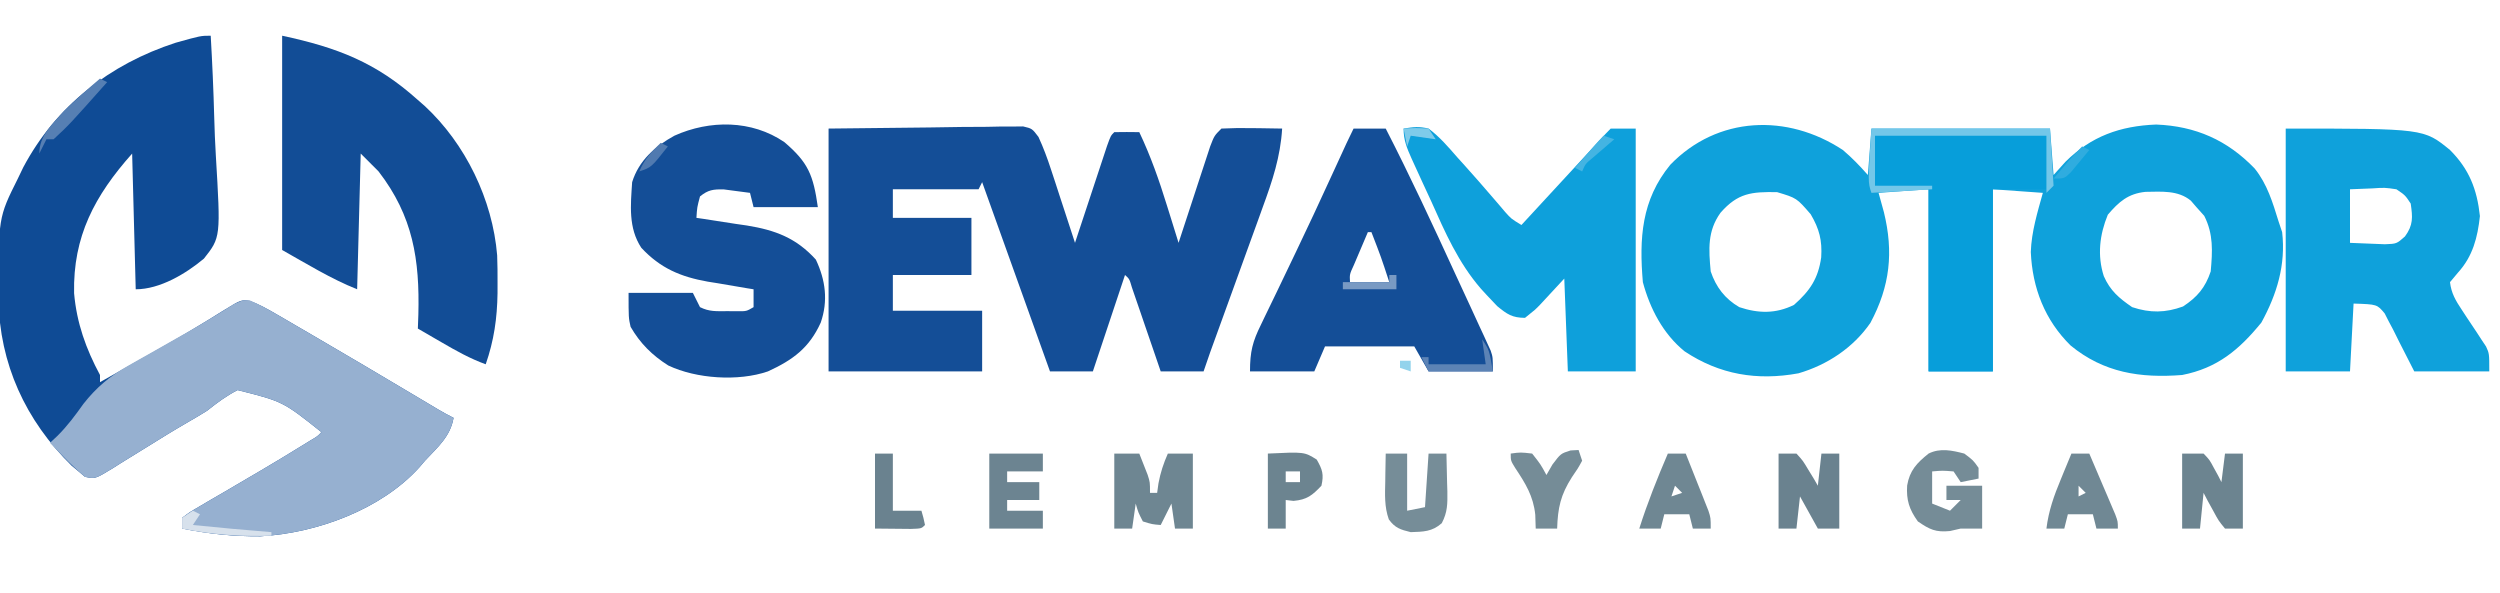 <?xml version="1.0" encoding="UTF-8"?>
<svg version="1.1" xmlns="http://www.w3.org/2000/svg" width="700" height="166">
<path d="M0 0 C2.601 2.204 4.739 4.431 7 7 C7.495 0.565 7.495 0.565 8 -6 C24.5 -6 41 -6 58 -6 C58.495 0.435 58.495 0.435 59 7 C60.093 5.783 61.186 4.566 62.312 3.312 C69.553 -3.852 77.618 -6.733 87.73 -7.129 C98.763 -6.694 107.668 -2.762 115.312 5.188 C118.827 9.551 120.358 14.713 122 20 C122.33 20.99 122.66 21.98 123 23 C124.056 32.122 121.549 40.341 117.188 48.312 C111.005 55.908 104.859 61.075 95 63 C83.26 63.912 73.075 62.368 63.781 54.75 C56.557 47.652 53.062 38.633 52.625 28.562 C52.811 22.865 54.492 17.465 56 12 C49.07 11.505 49.07 11.505 42 11 C42 27.83 42 44.66 42 62 C36.06 62 30.12 62 24 62 C24 45.17 24 28.34 24 11 C19.38 11.33 14.76 11.66 10 12 C10.495 13.794 10.99 15.589 11.5 17.438 C14.218 28.57 13.238 38.09 7.715 48.398 C2.935 55.348 -4.356 60.175 -12.426 62.527 C-23.996 64.652 -34.515 62.894 -44.312 56.375 C-50.327 51.509 -54.017 44.384 -56 37 C-57.05 24.75 -56.406 13.979 -48.312 4.125 C-35.107 -9.519 -15.59 -10.272 0 0 Z M-34.25 17.562 C-37.949 22.714 -37.578 27.808 -37 34 C-35.532 38.365 -33.013 41.67 -29 44 C-23.63 45.79 -18.803 45.884 -13.688 43.375 C-9.195 39.405 -6.911 36.01 -6.062 30.062 C-5.771 25.323 -6.557 22.153 -9 18 C-12.929 13.448 -12.929 13.448 -18.426 11.797 C-25.56 11.681 -29.377 12.012 -34.25 17.562 Z M74.188 18.125 C71.886 23.698 71.205 29.508 73.062 35.312 C74.864 39.413 77.339 41.483 81 44 C86.029 45.676 90.34 45.606 95.25 43.812 C99.236 41.186 101.49 38.531 103 34 C103.497 28.353 103.792 23.557 101.188 18.438 C100.466 17.633 99.744 16.829 99 16 C98.227 15.103 98.227 15.103 97.438 14.188 C93.822 11.201 89.167 11.672 84.73 11.719 C79.859 12.221 77.267 14.515 74.188 18.125 Z " fill="#0FA1DB" transform="translate(516,42)"/>
<path d="M0 0 C0.443 7.63 0.779 15.259 0.984 22.899 C1.083 26.449 1.217 29.99 1.433 33.535 C2.8 56.446 2.8 56.446 -1.894 62.404 C-6.936 66.628 -14.207 71 -21 71 C-21.33 58.46 -21.66 45.92 -22 33 C-32.496 44.808 -38.588 56.194 -38.254 72.102 C-37.521 80.465 -34.94 87.663 -31 95 C-31 95.66 -31 96.32 -31 97 C-27.519 95.044 -24.041 93.085 -20.562 91.125 C-19.523 90.541 -18.484 89.957 -17.413 89.355 C-12.511 86.591 -7.633 83.805 -2.828 80.875 C-2.059 80.408 -1.29 79.941 -0.498 79.46 C0.931 78.587 2.354 77.704 3.769 76.809 C8.479 73.939 8.479 73.939 10.886 74.222 C13.482 75.177 15.736 76.425 18.129 77.816 C19.663 78.705 19.663 78.705 21.229 79.611 C22.329 80.255 23.429 80.899 24.562 81.562 C25.698 82.222 26.833 82.882 28.002 83.561 C37.883 89.309 47.719 95.134 57.541 100.983 C58.621 101.625 59.7 102.268 60.812 102.93 C61.768 103.499 62.723 104.069 63.707 104.656 C65.114 105.48 66.542 106.271 68 107 C67.092 112.248 63.517 115.227 60 119 C59.496 119.592 58.992 120.183 58.473 120.793 C47.758 132.707 29.531 139.322 13.895 140.168 C6.395 140.215 -0.649 139.483 -8 138 C-8 137.01 -8 136.02 -8 135 C-5.911 133.409 -5.911 133.409 -2.988 131.707 C-1.925 131.08 -0.863 130.453 0.232 129.807 C1.943 128.82 1.943 128.82 3.688 127.812 C4.841 127.136 5.994 126.458 7.146 125.779 C9.407 124.448 11.67 123.122 13.935 121.798 C17.651 119.618 21.335 117.39 25 115.125 C26.454 114.232 26.454 114.232 27.938 113.32 C29.91 112.162 29.91 112.162 31 111 C20.219 102.427 20.219 102.427 7.527 99.223 C4.36 100.857 1.784 102.775 -1 105 C-2.744 106.1 -4.519 107.131 -6.304 108.162 C-10.341 110.494 -14.309 112.943 -18.262 115.414 C-20.562 116.851 -22.874 118.27 -25.188 119.688 C-26.266 120.375 -26.266 120.375 -27.366 121.077 C-32.401 124.137 -32.401 124.137 -35.25 123.484 C-35.828 122.995 -36.405 122.505 -37 122 C-37.625 121.486 -38.25 120.971 -38.895 120.441 C-51.867 107.733 -59.133 91.831 -59.431 73.746 C-59.468 50.936 -59.468 50.936 -54 40 C-53.256 38.449 -53.256 38.449 -52.496 36.867 C-43.364 19.66 -28.242 7.944 -9.797 1.961 C-2.796 0 -2.796 0 0 0 Z " fill="#0F4B95" transform="translate(59,10)"/>
<path d="M0 0 C9.343 -0.103 18.686 -0.206 28.312 -0.312 C32.735 -0.381 32.735 -0.381 37.247 -0.45 C39.578 -0.465 41.908 -0.478 44.238 -0.488 C46.061 -0.527 46.061 -0.527 47.921 -0.566 C49.078 -0.566 50.235 -0.567 51.427 -0.568 C52.433 -0.579 53.439 -0.59 54.475 -0.601 C57 0 57 0 58.775 2.345 C60.147 5.319 61.243 8.281 62.262 11.395 C62.658 12.597 63.054 13.799 63.463 15.037 C63.867 16.283 64.271 17.529 64.688 18.812 C65.107 20.091 65.527 21.369 65.947 22.646 C66.97 25.763 67.988 28.88 69 32 C69.298 31.096 69.595 30.193 69.902 29.262 C71.005 25.92 72.11 22.578 73.218 19.238 C73.697 17.79 74.175 16.341 74.652 14.893 C75.337 12.814 76.025 10.737 76.715 8.66 C77.129 7.409 77.542 6.157 77.969 4.867 C79 2 79 2 80 1 C82.333 0.959 84.667 0.958 87 1 C90.183 7.692 92.568 14.487 94.75 21.562 C95.066 22.571 95.382 23.58 95.707 24.619 C96.476 27.078 97.24 29.538 98 32 C98.292 31.102 98.585 30.203 98.886 29.278 C99.974 25.948 101.066 22.62 102.163 19.292 C102.636 17.852 103.107 16.41 103.577 14.968 C104.251 12.896 104.933 10.827 105.617 8.758 C106.026 7.511 106.434 6.265 106.855 4.981 C108 2 108 2 110 0 C112.909 -0.145 115.72 -0.186 118.625 -0.125 C119.828 -0.111 119.828 -0.111 121.055 -0.098 C123.037 -0.074 125.018 -0.038 127 0 C126.523 7.905 124.281 14.618 121.562 22.023 C121.122 23.247 120.682 24.47 120.229 25.73 C119.067 28.957 117.894 32.18 116.718 35.403 C115.521 38.689 114.335 41.979 113.148 45.27 C111.065 51.041 108.973 56.809 106.873 62.574 C106.225 64.374 105.605 66.185 105 68 C101.04 68 97.08 68 93 68 C92.362 66.135 91.724 64.269 91.066 62.348 C90.232 59.919 89.397 57.491 88.562 55.062 C88.142 53.831 87.721 52.599 87.287 51.33 C86.884 50.16 86.481 48.99 86.066 47.785 C85.695 46.701 85.323 45.617 84.94 44.5 C84.232 42.094 84.232 42.094 83 41 C80.03 49.91 77.06 58.82 74 68 C70.04 68 66.08 68 62 68 C55.73 50.51 49.46 33.02 43 15 C42.67 15.66 42.34 16.32 42 17 C34.08 17 26.16 17 18 17 C18 19.64 18 22.28 18 25 C25.26 25 32.52 25 40 25 C40 30.28 40 35.56 40 41 C32.74 41 25.48 41 18 41 C18 44.3 18 47.6 18 51 C26.25 51 34.5 51 43 51 C43 56.61 43 62.22 43 68 C28.81 68 14.62 68 0 68 C0 45.56 0 23.12 0 0 Z " fill="#144E97" transform="translate(232,36)"/>
<path d="M0 0 C2.479 1.077 4.774 2.318 7.111 3.677 C8.646 4.566 8.646 4.566 10.211 5.472 C11.311 6.116 12.411 6.76 13.545 7.424 C14.68 8.083 15.815 8.743 16.984 9.422 C26.865 15.17 36.702 20.996 46.524 26.844 C47.603 27.486 48.683 28.129 49.795 28.791 C50.75 29.36 51.705 29.93 52.689 30.517 C54.096 31.341 55.524 32.132 56.982 32.861 C56.075 38.109 52.5 41.088 48.982 44.861 C48.478 45.453 47.974 46.044 47.455 46.654 C36.74 58.569 18.513 65.183 2.877 66.029 C-4.623 66.077 -11.667 65.344 -19.018 63.861 C-19.018 62.871 -19.018 61.881 -19.018 60.861 C-16.929 59.271 -16.929 59.271 -14.006 57.568 C-12.943 56.941 -11.88 56.314 -10.785 55.668 C-9.645 55.01 -8.505 54.352 -7.33 53.674 C-6.176 52.997 -5.023 52.319 -3.871 51.64 C-1.61 50.31 0.652 48.983 2.917 47.659 C6.634 45.479 10.317 43.251 13.982 40.986 C14.952 40.391 15.921 39.795 16.92 39.181 C18.892 38.023 18.892 38.023 19.982 36.861 C9.201 28.288 9.201 28.288 -3.49 25.084 C-6.658 26.718 -9.234 28.636 -12.018 30.861 C-13.761 31.961 -15.536 32.992 -17.322 34.023 C-21.358 36.355 -25.327 38.804 -29.279 41.275 C-31.58 42.713 -33.892 44.131 -36.205 45.549 C-36.924 46.007 -37.643 46.466 -38.384 46.938 C-43.407 49.991 -43.407 49.991 -46.24 49.388 C-48.347 47.578 -50.335 45.733 -52.268 43.736 C-52.974 43.012 -53.68 42.287 -54.408 41.541 C-54.939 40.986 -55.47 40.432 -56.018 39.861 C-55.316 39.201 -54.615 38.541 -53.893 37.861 C-51.131 35.115 -48.893 32.095 -46.643 28.924 C-43.075 24.395 -39.273 21.169 -34.264 18.338 C-33.161 17.709 -32.058 17.08 -30.922 16.431 C-29.778 15.789 -28.634 15.147 -27.455 14.486 C-25.204 13.208 -22.952 11.929 -20.701 10.65 C-19.595 10.029 -18.489 9.408 -17.349 8.768 C-15.093 7.477 -12.858 6.149 -10.643 4.79 C-9.582 4.14 -8.521 3.491 -7.428 2.822 C-6.482 2.23 -5.536 1.637 -4.561 1.027 C-2.018 -0.139 -2.018 -0.139 0 0 Z " fill="#96B0D0" transform="translate(70.018,84.139)"/>
<path d="M0 0 C15.455 3.312 26.341 7.497 38 18 C38.623 18.541 39.245 19.083 39.887 19.641 C51.348 30.252 58.923 45.907 60.205 61.493 C60.303 64.103 60.328 66.701 60.312 69.312 C60.311 70.227 60.31 71.142 60.309 72.085 C60.209 79.1 59.317 85.339 57 92 C52.606 90.404 48.71 88.22 44.688 85.875 C44.042 85.502 43.397 85.13 42.732 84.746 C41.153 83.834 39.576 82.917 38 82 C38.046 80.707 38.093 79.414 38.141 78.082 C38.53 62.699 36.67 50.545 27 38 C24.525 35.525 24.525 35.525 22 33 C21.67 45.54 21.34 58.08 21 71 C13.663 68.065 6.887 63.874 0 60 C0 40.2 0 20.4 0 0 Z " fill="#124D96" transform="translate(79,10)"/>
<path d="M0 0 C38.667 0 38.667 0 46 6 C51.356 11.356 53.57 16.986 54.375 24.5 C53.731 30.512 52.374 35.764 48.25 40.312 C47.508 41.199 46.765 42.086 46 43 C46.342 46.056 47.595 48.191 49.285 50.715 C49.733 51.401 50.181 52.088 50.643 52.795 C51.589 54.222 52.539 55.647 53.494 57.068 C53.941 57.756 54.387 58.444 54.848 59.152 C55.467 60.08 55.467 60.08 56.098 61.027 C57 63 57 63 57 68 C50.07 68 43.14 68 36 68 C31.438 59.062 31.438 59.062 30.049 56.242 C29.66 55.514 29.271 54.786 28.871 54.035 C28.489 53.286 28.107 52.537 27.713 51.766 C25.585 49.212 25.585 49.212 19 49 C18.67 55.27 18.34 61.54 18 68 C12.06 68 6.12 68 0 68 C0 45.56 0 23.12 0 0 Z M18 17 C18 21.95 18 26.9 18 32 C20.062 32.083 22.125 32.165 24.25 32.25 C25.41 32.296 26.57 32.343 27.766 32.391 C31.061 32.266 31.061 32.266 33.391 30.203 C35.731 26.999 35.552 24.866 35 21 C33.46 18.668 33.46 18.668 31 17 C27.726 16.517 27.726 16.517 24.25 16.75 C21.156 16.874 21.156 16.874 18 17 Z " fill="#0FA1DB" transform="translate(640,36)"/>
<path d="M0 0 C6.719 5.735 8.09 9.282 9.363 18.195 C3.423 18.195 -2.517 18.195 -8.637 18.195 C-9.132 16.215 -9.132 16.215 -9.637 14.195 C-11.218 13.972 -12.802 13.767 -14.387 13.57 C-15.268 13.454 -16.15 13.338 -17.059 13.219 C-19.995 13.192 -21.342 13.345 -23.637 15.195 C-24.453 18.254 -24.453 18.254 -24.637 21.195 C-23.982 21.29 -23.327 21.385 -22.652 21.483 C-19.644 21.931 -16.641 22.406 -13.637 22.883 C-12.607 23.032 -11.577 23.181 -10.516 23.334 C-2.536 24.63 3.306 26.825 8.801 32.883 C11.518 38.644 12.274 44.409 10.176 50.508 C6.962 57.621 2.34 61.002 -4.637 64.195 C-12.921 67.046 -24.688 66.254 -32.516 62.531 C-37.013 59.699 -40.426 56.301 -43.074 51.695 C-43.637 49.195 -43.637 49.195 -43.637 42.195 C-37.697 42.195 -31.757 42.195 -25.637 42.195 C-24.977 43.515 -24.317 44.835 -23.637 46.195 C-21.028 47.5 -19.047 47.328 -16.137 47.32 C-15.157 47.323 -14.177 47.325 -13.168 47.328 C-10.642 47.365 -10.642 47.365 -8.637 46.195 C-8.637 44.545 -8.637 42.895 -8.637 41.195 C-9.231 41.1 -9.825 41.005 -10.438 40.907 C-13.174 40.459 -15.905 39.984 -18.637 39.508 C-19.571 39.359 -20.506 39.21 -21.469 39.057 C-29.075 37.7 -34.768 35.285 -40.074 29.57 C-43.743 23.994 -43.058 17.632 -42.637 11.195 C-40.778 5.18 -36.244 1.175 -30.801 -1.812 C-20.909 -6.262 -9.14 -6.256 0 0 Z " fill="#144E97" transform="translate(219.637,39.805)"/>
<path d="M0 0 C2.97 0 5.94 0 9 0 C15.86 13.346 22.163 26.947 28.427 40.58 C29.89 43.76 31.362 46.935 32.836 50.109 C33.662 51.906 34.488 53.703 35.312 55.5 C35.881 56.718 35.881 56.718 36.461 57.96 C36.8 58.705 37.139 59.451 37.488 60.219 C37.93 61.177 37.93 61.177 38.38 62.154 C39 64 39 64 39 68 C33.06 68 27.12 68 21 68 C19.68 65.69 18.36 63.38 17 61 C8.75 61 0.5 61 -8 61 C-8.99 63.31 -9.98 65.62 -11 68 C-16.94 68 -22.88 68 -29 68 C-29 62.437 -28.267 59.63 -25.922 54.891 C-25.437 53.876 -25.437 53.876 -24.943 52.841 C-23.889 50.638 -22.82 48.444 -21.75 46.25 C-21.02 44.731 -20.292 43.212 -19.564 41.691 C-18.458 39.38 -17.351 37.07 -16.24 34.761 C-12.767 27.544 -9.402 20.28 -6.062 13 C-5.095 10.896 -4.128 8.792 -3.16 6.688 C-2.764 5.825 -2.369 4.963 -1.961 4.074 C-1.327 2.707 -0.674 1.348 0 0 Z M4 29 C3.162 30.956 2.33 32.915 1.5 34.875 C1.036 35.966 0.572 37.056 0.094 38.18 C-1.121 40.807 -1.121 40.807 -1 43 C2.63 43 6.26 43 10 43 C7.686 35.932 7.686 35.932 5 29 C4.67 29 4.34 29 4 29 Z " fill="#144E97" transform="translate(379,36)"/>
<path d="M0 0 C2.76 -0.46 4.327 -0.644 7 0 C10.077 2.294 12.49 5.11 15 8 C15.673 8.744 16.346 9.488 17.039 10.254 C19.718 13.227 22.348 16.24 24.953 19.277 C25.567 19.99 26.18 20.703 26.812 21.438 C27.627 22.395 27.627 22.395 28.457 23.371 C30.102 25.229 30.102 25.229 33 27 C34.22 25.679 35.439 24.357 36.659 23.036 C37.728 21.878 38.797 20.72 39.866 19.562 C42.723 16.467 45.579 13.373 48.434 10.277 C48.979 9.686 49.525 9.094 50.087 8.485 C51.142 7.341 52.198 6.197 53.253 5.052 C56.888 1.112 56.888 1.112 58 0 C60.31 0 62.62 0 65 0 C65 22.44 65 44.88 65 68 C58.73 68 52.46 68 46 68 C45.505 55.13 45.505 55.13 45 42 C41.588 45.649 41.588 45.649 38.21 49.33 C36.895 50.691 36.895 50.691 34 53 C30.406 52.972 29.007 52.006 26.212 49.713 C25.211 48.694 24.23 47.655 23.266 46.602 C22.743 46.031 22.22 45.46 21.681 44.872 C15.359 37.591 11.641 29.11 7.75 20.375 C6.988 18.724 6.223 17.075 5.457 15.426 C4.735 13.855 4.015 12.283 3.297 10.711 C2.796 9.614 2.796 9.614 2.284 8.495 C0.952 5.499 0 3.317 0 0 Z " fill="#0EA0DB" transform="translate(393,36)"/>
<path d="M0 0 C15.84 0 31.68 0 48 0 C48 4.95 48 9.9 48 15 C43.05 15 38.1 15 33 15 C33 31.83 33 48.66 33 66 C27.06 66 21.12 66 15 66 C15 49.17 15 32.34 15 15 C10.05 14.67 5.1 14.34 0 14 C0 9.38 0 4.76 0 0 Z " fill="#079EDA" transform="translate(525,38)"/>
<path d="M0 0 C2.31 0 4.62 0 7 0 C7.506 1.268 8.005 2.54 8.5 3.812 C8.778 4.52 9.057 5.228 9.344 5.957 C10 8 10 8 10 11 C10.66 11 11.32 11 12 11 C12.124 10.113 12.248 9.226 12.375 8.312 C12.944 5.296 13.766 2.797 15 0 C17.31 0 19.62 0 22 0 C22 6.93 22 13.86 22 21 C20.35 21 18.7 21 17 21 C16.67 18.69 16.34 16.38 16 14 C15.01 15.98 14.02 17.96 13 20 C10.625 19.812 10.625 19.812 8 19 C6.688 16.438 6.688 16.438 6 14 C5.67 16.31 5.34 18.62 5 21 C3.35 21 1.7 21 0 21 C0 14.07 0 7.14 0 0 Z " fill="#6E8692" transform="translate(312,127)"/>
<path d="M0 0 C2.5 1.875 2.5 1.875 4 4 C4 4.99 4 5.98 4 7 C2.35 7.33 0.7 7.66 -1 8 C-1.66 7.01 -2.32 6.02 -3 5 C-6.084 4.75 -6.084 4.75 -9 5 C-9 7.97 -9 10.94 -9 14 C-6.525 14.99 -6.525 14.99 -4 16 C-3.01 15.01 -2.02 14.02 -1 13 C-2.32 13 -3.64 13 -5 13 C-5 11.68 -5 10.36 -5 9 C-1.7 9 1.6 9 5 9 C5 12.96 5 16.92 5 21 C3.02 21 1.04 21 -1 21 C-1.99 21.227 -2.98 21.454 -4 21.688 C-7.978 22.102 -9.727 21.255 -13 19 C-15.428 15.632 -16.254 13.021 -16 8.938 C-15.284 4.737 -13.318 2.67 -10 0 C-6.742 -1.629 -3.411 -0.883 0 0 Z " fill="#758C97" transform="translate(550,127)"/>
<path d="M0 0 C1.98 0 3.96 0 6 0 C7.68 1.75 7.68 1.75 8.875 4 C9.285 4.742 9.695 5.485 10.117 6.25 C10.554 7.116 10.554 7.116 11 8 C11.33 5.36 11.66 2.72 12 0 C13.65 0 15.3 0 17 0 C17 6.93 17 13.86 17 21 C15.35 21 13.7 21 12 21 C10.199 18.812 10.199 18.812 8.688 16 C8.176 15.072 7.664 14.144 7.137 13.188 C6.762 12.466 6.386 11.744 6 11 C5.67 14.3 5.34 17.6 5 21 C3.35 21 1.7 21 0 21 C0 14.07 0 7.14 0 0 Z " fill="#6C8490" transform="translate(611,127)"/>
<path d="M0 0 C1.65 0 3.3 0 5 0 C6.801 1.969 6.801 1.969 8.312 4.5 C8.824 5.335 9.336 6.171 9.863 7.031 C10.238 7.681 10.614 8.331 11 9 C11.33 6.03 11.66 3.06 12 0 C13.65 0 15.3 0 17 0 C17 6.93 17 13.86 17 21 C15.02 21 13.04 21 11 21 C9.35 18.03 7.7 15.06 6 12 C5.67 14.97 5.34 17.94 5 21 C3.35 21 1.7 21 0 21 C0 14.07 0 7.14 0 0 Z " fill="#6A828F" transform="translate(498,127)"/>
<path d="M0 0 C4.95 0 9.9 0 15 0 C15 1.65 15 3.3 15 5 C11.7 5 8.4 5 5 5 C5 5.99 5 6.98 5 8 C7.97 8 10.94 8 14 8 C14 9.65 14 11.3 14 13 C11.03 13 8.06 13 5 13 C5 13.99 5 14.98 5 16 C8.3 16 11.6 16 15 16 C15 17.65 15 19.3 15 21 C10.05 21 5.1 21 0 21 C0 14.07 0 7.14 0 0 Z " fill="#6C8491" transform="translate(277,127)"/>
<path d="M0 0 C1.98 0 3.96 0 6 0 C6 5.28 6 10.56 6 16 C7.65 15.67 9.3 15.34 11 15 C11.33 10.05 11.66 5.1 12 0 C13.65 0 15.3 0 17 0 C17.081 2.751 17.141 5.499 17.188 8.25 C17.213 9.027 17.238 9.805 17.264 10.605 C17.308 14.072 17.324 16.379 15.699 19.492 C12.994 21.893 10.537 21.878 7 22 C4.14 21.301 2.605 20.839 0.871 18.434 C-0.393 14.903 -0.21 11.447 -0.125 7.75 C-0.116 7.005 -0.107 6.26 -0.098 5.492 C-0.074 3.661 -0.038 1.831 0 0 Z " fill="#768D98" transform="translate(388,127)"/>
<path d="M0 0 C1.65 0 3.3 0 5 0 C6.339 3.123 7.67 6.248 9 9.375 C9.382 10.264 9.763 11.154 10.156 12.07 C10.517 12.921 10.878 13.772 11.25 14.648 C11.585 15.434 11.92 16.219 12.266 17.029 C13 19 13 19 13 21 C11.02 21 9.04 21 7 21 C6.67 19.68 6.34 18.36 6 17 C3.69 17 1.38 17 -1 17 C-1.33 18.32 -1.66 19.64 -2 21 C-3.65 21 -5.3 21 -7 21 C-6.382 15.975 -4.87 11.753 -2.938 7.125 C-2.656 6.437 -2.374 5.748 -2.084 5.039 C-1.395 3.357 -0.698 1.678 0 0 Z M2 9 C2 9.99 2 10.98 2 12 C2.66 11.67 3.32 11.34 4 11 C3.34 10.34 2.68 9.68 2 9 Z " fill="#708894" transform="translate(580,127)"/>
<path d="M0 0 C1.65 0 3.3 0 5 0 C6.175 2.934 7.339 5.873 8.5 8.812 C8.834 9.646 9.168 10.479 9.512 11.338 C9.828 12.14 10.143 12.943 10.469 13.77 C10.909 14.877 10.909 14.877 11.357 16.007 C12 18 12 18 12 21 C10.35 21 8.7 21 7 21 C6.67 19.68 6.34 18.36 6 17 C3.69 17 1.38 17 -1 17 C-1.33 18.32 -1.66 19.64 -2 21 C-3.98 21 -5.96 21 -8 21 C-5.726 13.818 -2.964 6.924 0 0 Z M2 9 C1.67 9.99 1.34 10.98 1 12 C1.99 11.67 2.98 11.34 4 11 C3.34 10.34 2.68 9.68 2 9 Z " fill="#6F8793" transform="translate(467,127)"/>
<path d="M0 0 C10.225 -0.487 10.225 -0.487 13.688 1.688 C15.292 4.514 15.718 5.811 15 9 C12.43 11.717 10.947 12.916 7.188 13.25 C6.105 13.126 6.105 13.126 5 13 C5 15.64 5 18.28 5 21 C3.35 21 1.7 21 0 21 C0 14.07 0 7.14 0 0 Z M5 5 C5 5.99 5 6.98 5 8 C6.32 8 7.64 8 9 8 C9 7.01 9 6.02 9 5 C7.68 5 6.36 5 5 5 Z " fill="#6C8490" transform="translate(355,127)"/>
<path d="M0 0 C0.33 0.99 0.66 1.98 1 3 C-0.18 5.164 -0.18 5.164 -1.875 7.625 C-5.028 12.588 -5.812 16.165 -6 22 C-7.98 22 -9.96 22 -12 22 C-12.041 20.721 -12.082 19.442 -12.125 18.125 C-12.662 12.915 -14.86 9.37 -17.723 5.066 C-19 3 -19 3 -19 1 C-16.25 0.625 -16.25 0.625 -13 1 C-10.625 4 -10.625 4 -9 7 C-8.443 6.031 -7.886 5.061 -7.312 4.062 C-5 1 -5 1 -2.25 0.125 C-1.508 0.084 -0.765 0.043 0 0 Z " fill="#758C97" transform="translate(442,126)"/>
<path d="M0 0 C16.5 0 33 0 50 0 C50.495 7.92 50.495 7.92 51 16 C50.34 16.66 49.68 17.32 49 18 C49 12.72 49 7.44 49 2 C33.16 2 17.32 2 1 2 C1 6.62 1 11.24 1 16 C6.28 16 11.56 16 17 16 C17 16.33 17 16.66 17 17 C8.585 17.495 8.585 17.495 0 18 C-1 15 -1 15 0 0 Z " fill="#73C7E9" transform="translate(524,36)"/>
<path d="M0 0 C1.65 0 3.3 0 5 0 C5 5.28 5 10.56 5 16 C7.64 16 10.28 16 13 16 C13.562 17.938 13.562 17.938 14 20 C13 21 13 21 10.059 21.098 C6.706 21.065 3.353 21.033 0 21 C0 14.07 0 7.14 0 0 Z " fill="#6A828F" transform="translate(245,127)"/>
<path d="M0 0 C0.66 0.33 1.32 0.66 2 1 C-8.614 12.935 -8.614 12.935 -13 17 C-13.66 17 -14.32 17 -15 17 C-15.66 18.32 -16.32 19.64 -17 21 C-17 15.906 -13.28 12.683 -10 9 C-6.762 5.884 -3.422 2.912 0 0 Z " fill="#567FB3" transform="translate(28,22)"/>
<path d="M0 0 C2 3 2 3 3 9 C-2.94 9 -8.88 9 -15 9 C-15.66 7.68 -16.32 6.36 -17 5 C-16.34 5 -15.68 5 -15 5 C-15 5.66 -15 6.32 -15 7 C-9.72 7 -4.44 7 1 7 C0.67 4.69 0.34 2.38 0 0 Z " fill="#5C83B5" transform="translate(415,95)"/>
<path d="M0 0 C0.66 0.33 1.32 0.66 2 1 C1.01 2.485 1.01 2.485 0 4 C7.326 4.762 14.658 5.407 22 6 C22 6.33 22 6.66 22 7 C13.419 7.249 5.418 6.699 -3 5 C-3 4.01 -3 3.02 -3 2 C-2.01 1.34 -1.02 0.68 0 0 Z " fill="#D7E1EC" transform="translate(54,143)"/>
<path d="M0 0 C0.66 0 1.32 0 2 0 C2 1.32 2 2.64 2 4 C-2.95 4 -7.9 4 -13 4 C-13 3.34 -13 2.68 -13 2 C-8.71 2 -4.42 2 0 2 C0 1.34 0 0.68 0 0 Z " fill="#799AC3" transform="translate(389,77)"/>
<path d="M0 0 C0.66 0.33 1.32 0.66 2 1 C0.907 2.342 -0.2 3.673 -1.312 5 C-2.235 6.114 -2.235 6.114 -3.176 7.25 C-5 9 -5 9 -8 9 C-7.043 7.874 -6.084 6.749 -5.125 5.625 C-4.591 4.999 -4.058 4.372 -3.508 3.727 C-2.386 2.442 -1.206 1.206 0 0 Z " fill="#2FACDF" transform="translate(583,41)"/>
<path d="M0 0 C0.99 0.33 1.98 0.66 3 1 C2.434 1.482 1.868 1.964 1.285 2.461 C0.552 3.093 -0.182 3.724 -0.938 4.375 C-1.668 5.001 -2.399 5.628 -3.152 6.273 C-5.084 7.877 -5.084 7.877 -6 10 C-6.66 9.67 -7.32 9.34 -8 9 C-6.855 7.687 -5.709 6.375 -4.562 5.062 C-3.924 4.332 -3.286 3.601 -2.629 2.848 C-1.775 1.879 -0.913 0.913 0 0 Z " fill="#44B4E2" transform="translate(449,38)"/>
<path d="M0 0 C3.375 -0.188 3.375 -0.188 7 0 C7.66 0.99 8.32 1.98 9 3 C6.69 2.67 4.38 2.34 2 2 C1.67 2.99 1.34 3.98 1 5 C0.67 3.35 0.34 1.7 0 0 Z " fill="#7ECBEA" transform="translate(393,36)"/>
<path d="M0 0 C0.66 0.33 1.32 0.66 2 1 C-2.625 6.875 -2.625 6.875 -6 8 C-4.557 4.634 -2.667 2.49 0 0 Z " fill="#507AB0" transform="translate(185,40)"/>
<path d="M0 0 C0.99 0 1.98 0 3 0 C3 0.99 3 1.98 3 3 C2.01 2.67 1.02 2.34 0 2 C0 1.34 0 0.68 0 0 Z " fill="#93D3EC" transform="translate(392,101)"/>
</svg>
